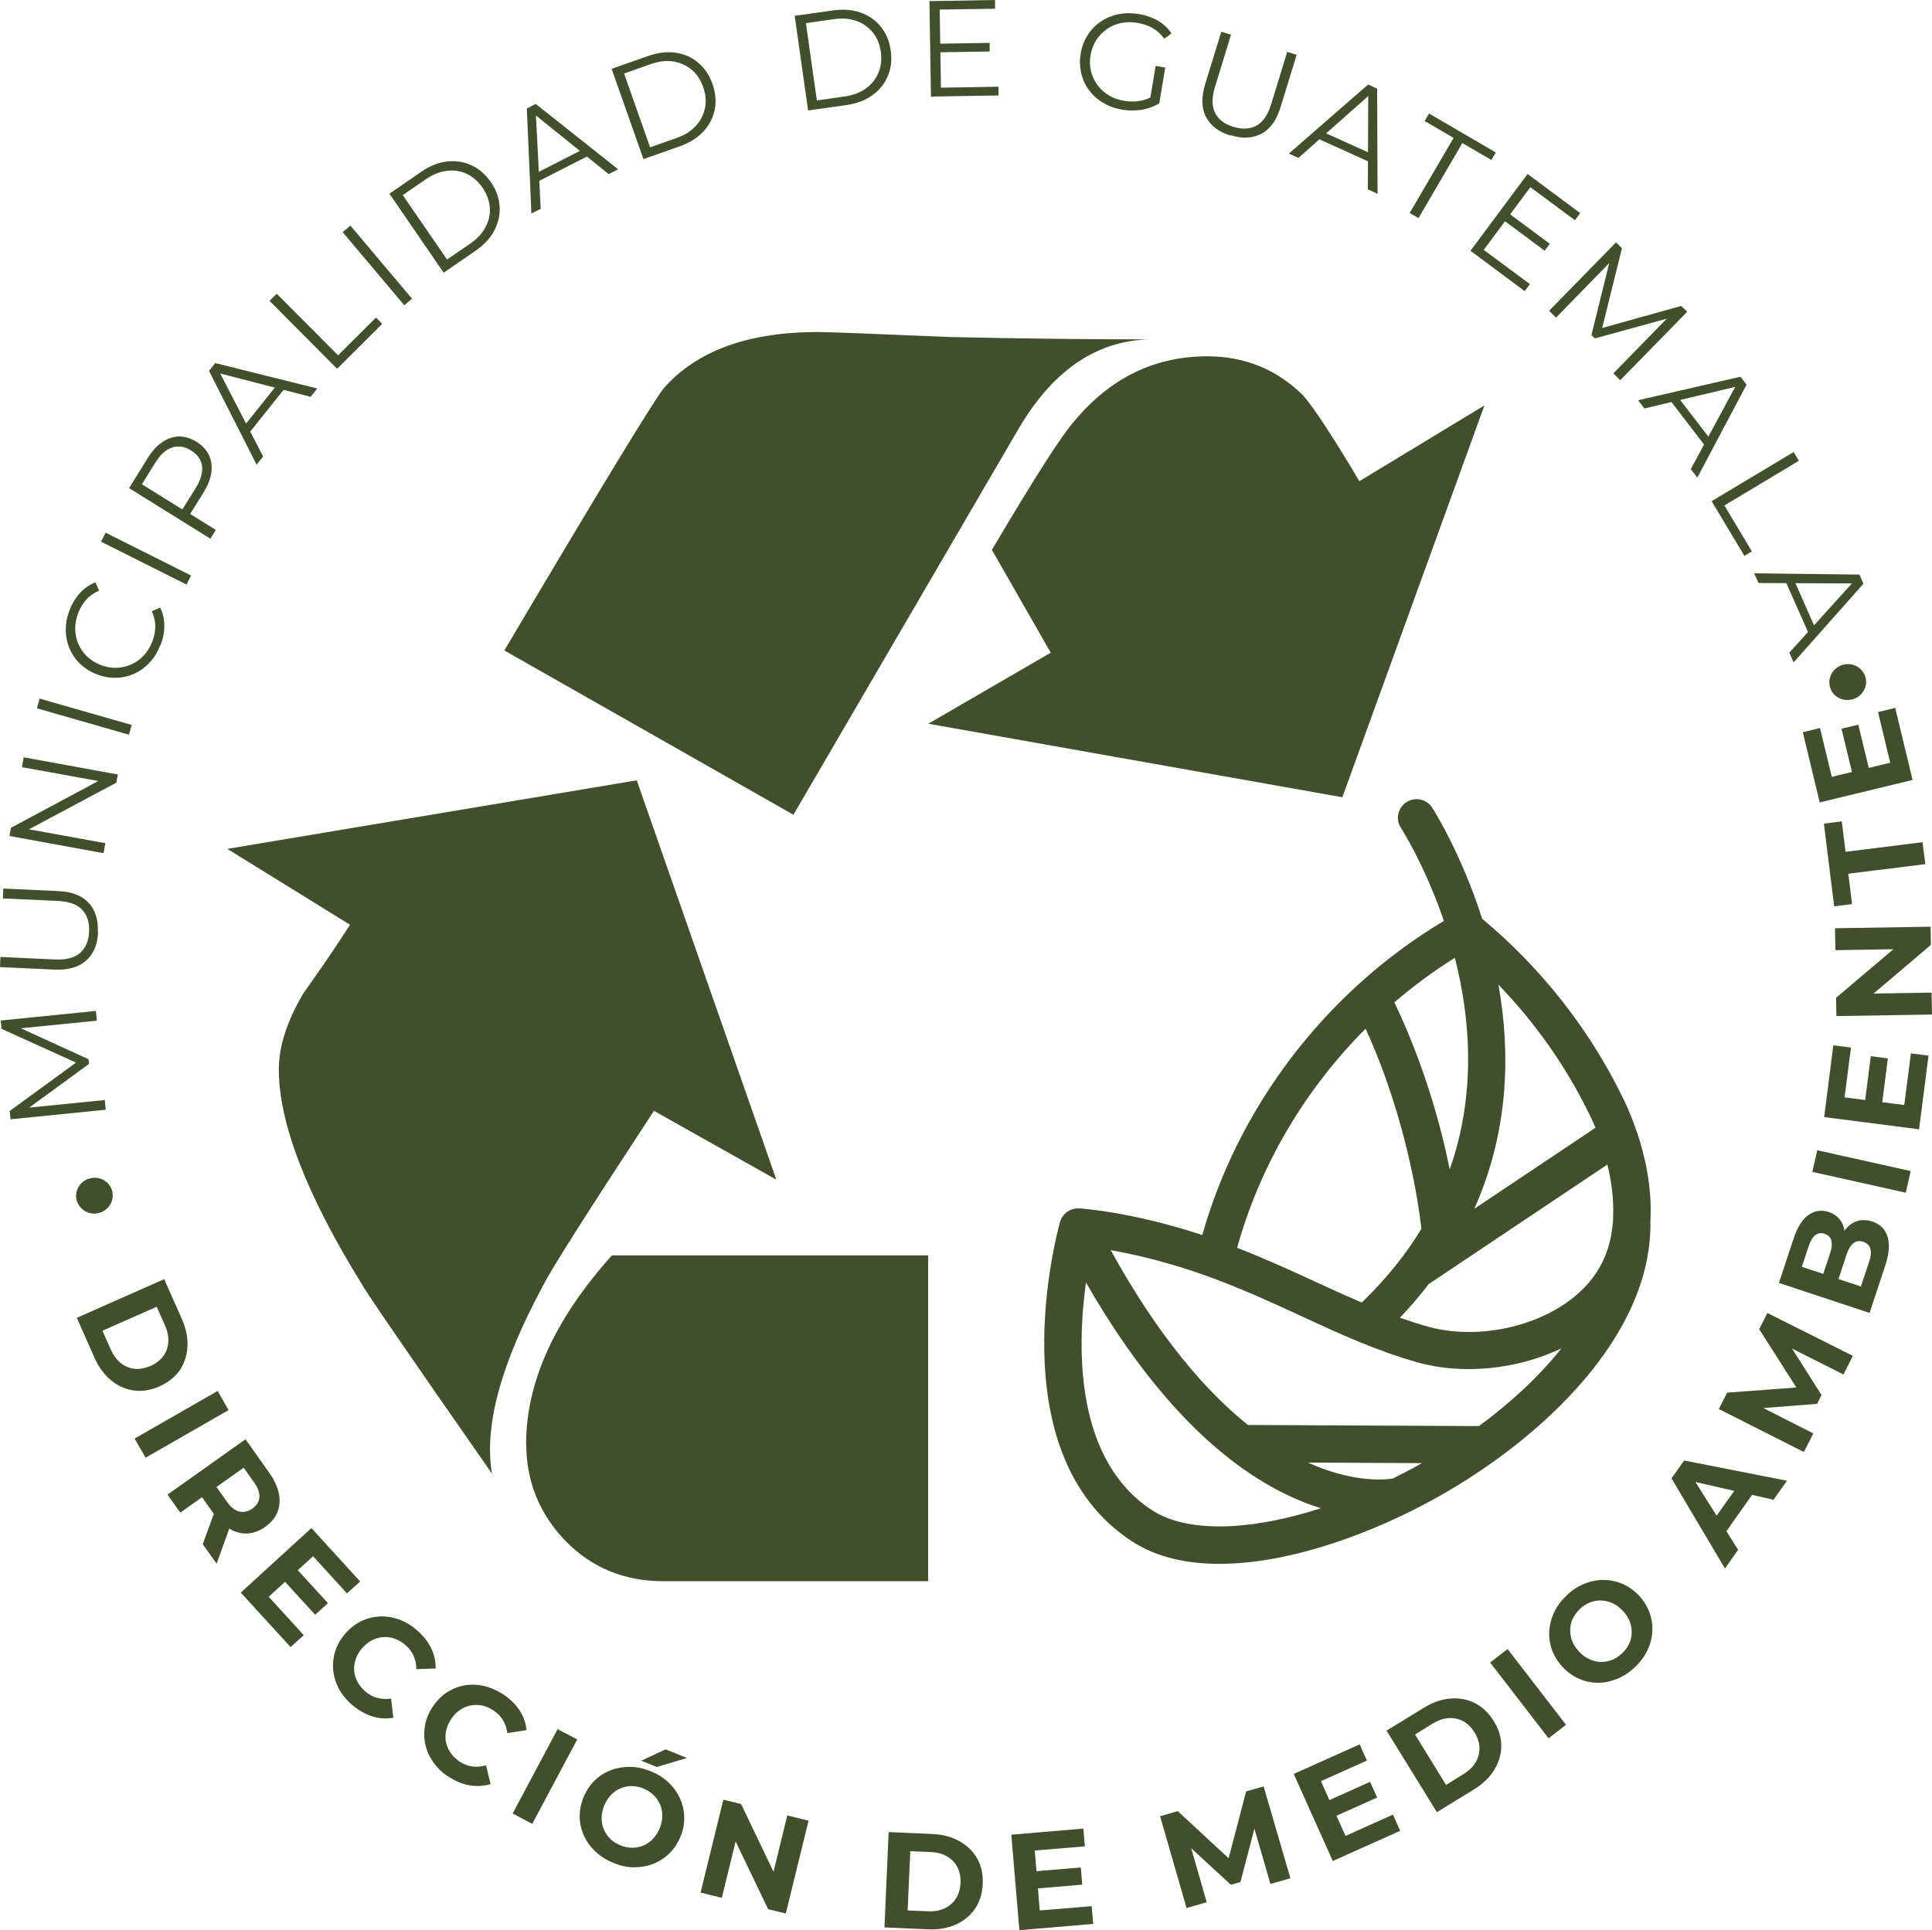 <?xml version="1.0" encoding="UTF-8"?>
<svg id="Capa_2" data-name="Capa 2" xmlns="http://www.w3.org/2000/svg" viewBox="0 0 139.21 139.1">
  <defs>
    <style>
      .cls-1 {
        fill: #434e2d;
        stroke-width: 0px;
      }
    </style>
  </defs>
  <g id="Capa_1-2" data-name="Capa 1">
    <path class="cls-1" d="M6.47,84.93c.72-.19,1.43.22,1.61.9.18.69-.23,1.4-.95,1.59-.71.19-1.42-.23-1.61-.93-.17-.67.25-1.38.95-1.56Z"/>
    <g>
      <path class="cls-1" d="M7.62,79.98l-6.86.69-.06-.6,5.03-3.67.03.31L.11,74.15l-.06-.6,6.86-.69.07.7-5.77.58-.02-.17,5.19,2.37.03.34-4.61,3.37-.02-.19,5.77-.58.07.7Z"/>
      <path class="cls-1" d="M7.07,67.18c-.04.88-.32,1.56-.85,2.04-.53.48-1.29.7-2.28.66l-3.94-.18.03-.73,3.92.18c.81.04,1.42-.12,1.82-.47.4-.35.62-.86.65-1.53.03-.68-.14-1.21-.51-1.59-.37-.39-.96-.6-1.78-.63l-3.92-.18.03-.71,3.94.18c.99.04,1.73.33,2.21.85.48.52.7,1.23.66,2.1Z"/>
      <path class="cls-1" d="M7.46,61.49l-6.78-1.24.11-.59,6.74-3.61-.06.31-5.89-1.07.13-.71,6.78,1.24-.11.59-6.74,3.6.06-.31,5.89,1.07-.13.72Z"/>
      <path class="cls-1" d="M9.29,52.95l-6.63-1.9.2-.7,6.63,1.9-.2.7Z"/>
    </g>
    <path class="cls-1" d="M11.54,46.52c-.19.48-.44.9-.77,1.24-.32.35-.69.61-1.1.8-.41.18-.85.28-1.31.29-.46.01-.93-.07-1.4-.26-.47-.18-.87-.44-1.2-.76-.33-.32-.58-.69-.76-1.11-.17-.42-.26-.86-.26-1.34,0-.47.09-.95.28-1.43.18-.46.43-.87.75-1.22.32-.35.69-.6,1.11-.76l.26.6c-.37.16-.68.37-.92.64-.24.27-.44.59-.58.96-.15.38-.22.77-.22,1.15,0,.38.08.74.22,1.08.15.34.35.64.62.9.27.26.59.47.98.62.38.15.76.22,1.14.21.38-.01.73-.09,1.07-.24.34-.15.64-.36.9-.64.26-.28.47-.61.62-1,.14-.37.22-.73.22-1.1,0-.37-.08-.73-.25-1.1l.6-.26c.2.4.3.84.3,1.31,0,.47-.09.94-.28,1.41Z"/>
    <path class="cls-1" d="M13.44,42.13l-6.16-3.09.33-.65,6.16,3.09-.33.65Z"/>
    <path class="cls-1" d="M15.15,38.82l-5.85-3.64,1.36-2.19c.31-.5.65-.87,1.04-1.13.38-.26.78-.39,1.2-.4s.84.12,1.26.38c.41.26.71.57.89.95.18.38.24.79.18,1.25-.06.46-.25.93-.55,1.43l-1.15,1.85-.12-.46,2.14,1.33-.38.62ZM13.44,36.9l-.47.09,1.14-1.83c.36-.59.51-1.11.45-1.57-.07-.46-.33-.84-.79-1.12-.47-.29-.92-.36-1.37-.22-.45.15-.85.51-1.21,1.1l-1.14,1.83-.12-.46,3.52,2.19Z"/>
    <path class="cls-1" d="M18.49,33.49l-3.43-6.76.45-.56,7.35,1.83-.48.6-6.86-1.77.18-.23,3.26,6.3-.47.59ZM17.82,31.37l-.33-.54,2.5-3.13.6.2-2.77,3.47Z"/>
    <path class="cls-1" d="M24.28,26.57l-4.86-4.89.52-.51,4.42,4.44,2.73-2.72.45.45-3.25,3.24Z"/>
    <path class="cls-1" d="M29.13,22l-4.44-5.27.56-.47,4.44,5.27-.56.47Z"/>
    <path class="cls-1" d="M31.96,19.64l-3.9-5.68,2.31-1.59c.61-.42,1.22-.66,1.84-.73.62-.07,1.21.02,1.76.27.55.25,1.01.66,1.4,1.22s.59,1.14.63,1.74c.04.6-.09,1.18-.38,1.74-.29.55-.74,1.04-1.35,1.46l-2.31,1.59ZM32.2,18.71l1.68-1.15c.5-.35.87-.74,1.11-1.2s.34-.92.3-1.41c-.03-.49-.21-.96-.52-1.42-.32-.46-.7-.79-1.14-1-.44-.21-.92-.28-1.42-.22-.51.06-1.01.26-1.51.6l-1.68,1.15,3.19,4.64Z"/>
    <path class="cls-1" d="M38.29,15.39l-.33-7.57.64-.33,5.94,4.71-.68.35-5.52-4.45.26-.13.36,7.08-.68.34ZM38.56,13.18l-.08-.62,3.57-1.82.46.43-3.96,2.02Z"/>
    <path class="cls-1" d="M46.36,11.46l-2.29-6.5,2.65-.93c.69-.24,1.35-.32,1.97-.23.62.09,1.16.33,1.62.72s.81.9,1.03,1.54c.22.64.28,1.25.16,1.84-.12.59-.39,1.12-.82,1.58-.43.46-.99.81-1.68,1.06l-2.65.93ZM46.84,10.62l1.92-.68c.58-.2,1.04-.49,1.38-.87.34-.37.56-.8.66-1.29.1-.48.05-.98-.13-1.5-.19-.53-.46-.95-.84-1.26s-.81-.51-1.32-.59c-.5-.08-1.04-.01-1.62.19l-1.92.68,1.87,5.31Z"/>
    <g>
      <path class="cls-1" d="M58.23,7.97l-.97-6.83,2.78-.39c.73-.1,1.39-.05,1.98.16.59.21,1.07.55,1.45,1.02.38.47.62,1.04.71,1.71.1.67.03,1.28-.21,1.84-.23.56-.6,1.02-1.11,1.38-.51.37-1.13.6-1.85.71l-2.78.39ZM58.86,7.24l2.02-.29c.6-.09,1.11-.28,1.52-.58.41-.3.71-.68.9-1.13.19-.46.24-.96.17-1.5-.08-.55-.27-1.02-.58-1.4-.31-.38-.7-.66-1.18-.83-.48-.17-1.02-.22-1.62-.13l-2.02.29.79,5.58Z"/>
      <path class="cls-1" d="M67.08,6.97l-.11-6.89,4.73-.08v.63s-3.99.06-3.99.06l.09,5.63,4.15-.07v.63s-4.86.08-4.86.08ZM67.68,3.77v-.62s3.63-.06,3.63-.06v.62s-3.63.06-3.63.06Z"/>
      <path class="cls-1" d="M80.88,7.91c-.52-.09-.98-.25-1.39-.5-.41-.24-.75-.55-1.02-.91-.27-.36-.46-.77-.56-1.22-.11-.45-.12-.93-.04-1.42.08-.5.25-.94.5-1.33.25-.39.56-.71.94-.97.38-.26.8-.43,1.26-.53.47-.1.96-.1,1.48-.02.52.09.98.25,1.38.48.4.23.73.54.98.92l-.52.38c-.24-.33-.52-.59-.84-.77-.32-.18-.68-.3-1.08-.37-.42-.07-.82-.07-1.2.01-.38.08-.72.23-1.02.44-.3.21-.56.48-.76.79-.2.32-.34.68-.41,1.08-.07.4-.06.79.03,1.15.09.37.24.7.46,1s.49.55.82.75c.33.2.7.33,1.12.4.39.06.77.07,1.13,0,.37-.06.72-.2,1.06-.43l.32.61c-.37.23-.79.38-1.24.46-.46.07-.92.07-1.4,0ZM83.52,7.46l-.67-.2.42-2.51.69.12-.43,2.59Z"/>
    </g>
    <path class="cls-1" d="M88.66,9.77c-.84-.26-1.43-.7-1.76-1.34-.33-.63-.35-1.42-.06-2.37l1.16-3.77.7.21-1.15,3.75c-.24.78-.24,1.41,0,1.88.24.48.68.82,1.32,1.01.65.2,1.2.17,1.67-.09.47-.26.82-.78,1.06-1.56l1.15-3.75.68.21-1.16,3.77c-.29.95-.75,1.59-1.38,1.92s-1.36.37-2.2.11Z"/>
    <path class="cls-1" d="M92.87,11.07l5.71-4.98.65.3.03,7.58-.7-.32.03-7.09.27.12-5.3,4.7-.69-.31ZM94.76,9.9l.44-.45,3.65,1.65-.05.63-4.04-1.83Z"/>
    <path class="cls-1" d="M101.58,15.34l3.16-5.4-2.09-1.22.32-.54,4.81,2.81-.32.54-2.09-1.22-3.16,5.41-.63-.37Z"/>
    <path class="cls-1" d="M105.96,18.07l4.11-5.53,3.79,2.82-.38.51-3.21-2.38-3.36,4.52,3.33,2.47-.38.5-3.91-2.91ZM108.38,15.9l.37-.5,2.92,2.17-.37.5-2.92-2.17Z"/>
    <path class="cls-1" d="M111.62,22.4l4.82-4.93.43.42-1.5,6.05-.22-.22,5.99-1.67.43.42-4.82,4.93-.5-.49,4.05-4.15.12.12-5.5,1.51-.25-.24,1.37-5.54.13.13-4.05,4.15-.5-.49Z"/>
    <path class="cls-1" d="M118.02,28.85l7.39-1.7.44.57-3.55,6.7-.47-.61,3.37-6.24.18.23-6.89,1.64-.46-.6ZM120.24,28.72l.6-.19,2.44,3.18-.34.53-2.7-3.52Z"/>
    <path class="cls-1" d="M123.33,36.12l5.91-3.54.38.63-5.37,3.22,1.98,3.31-.54.32-2.36-3.94Z"/>
    <path class="cls-1" d="M126.4,41.32l7.58.09.29.66-5.03,5.67-.31-.7,4.75-5.26.12.27-7.09-.03-.31-.69ZM128.58,41.71l.63-.04,1.62,3.67-.45.44-1.8-4.06Z"/>
    <path class="cls-1" d="M133.48,50.4c-.72.2-1.44-.21-1.62-.88-.19-.69.21-1.41.94-1.61.7-.19,1.43.21,1.62.91.18.67-.23,1.38-.93,1.58Z"/>
    <path class="cls-1" d="M5.53,94.98l6.3-2.79,1.27,2.86c.3.68.44,1.35.41,1.98-.03.64-.22,1.21-.55,1.71-.34.5-.83.89-1.47,1.18-.64.28-1.26.38-1.86.29-.6-.08-1.15-.33-1.64-.74-.49-.41-.89-.95-1.19-1.64l-1.27-2.86ZM7.38,95.91l.59,1.33c.19.42.43.75.72.99.29.24.63.38,1,.42.37.04.75-.03,1.15-.2.4-.18.71-.42.93-.72.22-.3.33-.64.36-1.02.02-.38-.06-.78-.25-1.2l-.59-1.33-3.91,1.73Z"/>
    <path class="cls-1" d="M9.7,103.68l5.98-3.43.79,1.38-5.98,3.43-.79-1.38Z"/>
    <path class="cls-1" d="M12.07,107.72l5.62-3.99,1.7,2.4c.55.78.81,1.52.75,2.21-.05.69-.4,1.26-1.04,1.71-.42.3-.85.45-1.29.47-.44.02-.87-.1-1.29-.35-.42-.25-.81-.62-1.16-1.13l-1.21-1.71.98.17-2.14,1.52-.92-1.3ZM14.61,111.29l1.04-2.85.99,1.39-1.03,2.87-1-1.4ZM14.99,107.6l.2-1.01,1.16,1.64c.28.4.58.64.9.71.31.07.62,0,.93-.21.31-.22.48-.49.51-.81.03-.32-.1-.68-.38-1.08l-1.16-1.64,1.03.14-3.19,2.26Z"/>
    <path class="cls-1" d="M17.35,114.78l5.09-4.65,3.51,3.85-.95.86-2.44-2.68-3.2,2.92,2.53,2.77-.95.86-3.6-3.94ZM20.47,113.93l.92-.84,2.24,2.45-.92.84-2.24-2.45Z"/>
    <path class="cls-1" d="M25.38,122.89c-.4-.35-.72-.73-.95-1.16-.23-.43-.37-.88-.42-1.34-.04-.46,0-.92.14-1.37.14-.45.38-.87.72-1.27s.72-.69,1.14-.9c.42-.21.87-.32,1.34-.35.47-.02.93.05,1.38.21.46.16.89.42,1.3.77.45.39.8.82,1.03,1.29s.34.97.33,1.48l-1.39.05c0-.36-.07-.68-.2-.97s-.33-.55-.59-.77c-.24-.21-.5-.36-.78-.46-.27-.1-.55-.13-.83-.11-.28.02-.55.1-.8.23-.26.13-.49.33-.71.57-.21.25-.37.51-.46.79-.09.28-.13.55-.11.83.02.28.1.54.24.8s.33.49.57.7c.26.22.54.38.85.46s.64.1,1,.05l.16,1.38c-.51.09-1.02.06-1.52-.1-.5-.16-.98-.43-1.44-.82Z"/>
    <path class="cls-1" d="M32.32,128.06c-.44-.29-.81-.64-1.09-1.04-.28-.4-.48-.82-.58-1.28-.1-.45-.11-.91-.03-1.38.08-.46.27-.91.55-1.34.29-.43.63-.78,1.02-1.04.4-.26.82-.43,1.28-.51.46-.08.93-.07,1.4.04.47.11.93.31,1.38.6.5.33.89.71,1.18,1.15s.46.92.51,1.43l-1.38.22c-.05-.35-.16-.67-.32-.94-.17-.27-.39-.5-.68-.69-.27-.18-.54-.3-.83-.36-.28-.06-.56-.06-.83,0-.27.05-.53.17-.77.33-.24.16-.45.38-.63.66-.18.27-.3.55-.36.84-.06.28-.06.56,0,.83.06.27.17.53.33.76s.38.44.65.62c.28.19.58.31.9.35.31.05.65.02,1-.08l.33,1.35c-.49.15-1,.18-1.52.09-.52-.09-1.03-.3-1.53-.64Z"/>
    <path class="cls-1" d="M36.94,130.7l3.24-6.08,1.41.75-3.24,6.08-1.41-.75Z"/>
    <path class="cls-1" d="M44.21,134.26c-.51-.2-.94-.47-1.3-.81-.36-.34-.64-.72-.83-1.14s-.3-.87-.31-1.34c-.01-.47.08-.95.27-1.42s.46-.88.79-1.21c.34-.33.72-.58,1.16-.75.44-.17.9-.25,1.39-.25.49,0,.99.11,1.49.31.5.2.94.47,1.29.81.36.33.63.71.83,1.14.19.42.3.87.31,1.34.02.47-.07.95-.27,1.43-.19.47-.46.88-.8,1.21-.34.33-.73.58-1.16.75-.43.17-.89.25-1.38.25-.49,0-.98-.11-1.48-.31ZM44.71,133c.29.12.57.17.85.17.28,0,.55-.05.8-.16.26-.11.49-.27.69-.48.2-.21.36-.47.49-.77.12-.3.18-.6.18-.89,0-.29-.05-.56-.16-.82-.11-.25-.26-.48-.47-.68s-.45-.35-.73-.47-.57-.17-.85-.17c-.28,0-.55.05-.8.16-.26.11-.49.27-.69.48-.2.21-.36.47-.49.77-.12.3-.18.59-.18.89,0,.29.05.57.16.82.11.25.26.48.46.68s.45.35.74.47ZM46.2,126.9l1.76-.82,1.54.62-2.18.65-1.11-.45Z"/>
    <path class="cls-1" d="M50.48,136.4l1.64-6.69,1.28.31,2.77,5.79-.62-.15,1.18-4.82,1.53.38-1.64,6.69-1.27-.31-2.78-5.79.62.15-1.18,4.82-1.53-.38Z"/>
    <g>
      <path class="cls-1" d="M63.73,138.93l.3-6.89,3.13.14c.75.03,1.4.2,1.96.51.56.31.99.73,1.29,1.25.3.53.43,1.14.4,1.84-.03.69-.22,1.29-.56,1.79-.34.5-.81.88-1.39,1.14-.58.26-1.25.37-2,.34l-3.13-.14ZM65.39,137.69l1.46.06c.46.02.86-.05,1.21-.21.35-.16.62-.4.82-.71.2-.31.31-.68.33-1.12.02-.44-.06-.82-.23-1.15-.17-.33-.42-.58-.75-.77-.33-.19-.72-.29-1.18-.31l-1.46-.06-.19,4.27Z"/>
      <path class="cls-1" d="M73.45,139.1l-.58-6.87,5.19-.44.11,1.28-3.61.3.36,4.32,3.74-.31.11,1.28-5.32.45ZM74.67,136.11l-.1-1.24,3.31-.28.1,1.24-3.31.28Z"/>
    </g>
    <path class="cls-1" d="M85.5,137.52l-1.91-6.62,1.27-.37,4.17,3.86-.67.19,1.43-5.47,1.26-.36,1.93,6.62-1.44.41-1.28-4.42.26-.08-1.14,4.36-.69.2-3.33-3.07.32-.09,1.27,4.42-1.44.41Z"/>
    <path class="cls-1" d="M96.04,134.14l-2.82-6.29,4.75-2.13.52,1.17-3.31,1.48,1.77,3.95,3.42-1.54.52,1.17-4.87,2.18ZM96.2,130.91l-.51-1.13,3.03-1.36.51,1.13-3.03,1.36Z"/>
    <path class="cls-1" d="M103.53,130.6l-3.62-5.87,2.67-1.64c.64-.39,1.27-.62,1.91-.67.64-.06,1.23.05,1.77.32.54.27,1,.7,1.37,1.3.37.59.55,1.19.54,1.8,0,.61-.17,1.18-.51,1.73s-.82,1.01-1.46,1.4l-2.67,1.64ZM104.2,128.64l1.24-.77c.39-.24.68-.52.88-.85.2-.33.29-.67.28-1.05,0-.37-.13-.74-.35-1.11-.23-.37-.51-.65-.84-.82-.33-.17-.68-.24-1.06-.21s-.76.17-1.15.41l-1.24.77,2.24,3.64Z"/>
    <path class="cls-1" d="M111.58,125.28l-4.21-5.46,1.26-.97,4.21,5.46-1.26.97Z"/>
    <path class="cls-1" d="M117.82,120.14c-.39.38-.82.66-1.28.85-.46.19-.92.29-1.39.29-.47,0-.92-.09-1.35-.28-.43-.18-.83-.46-1.18-.83-.35-.37-.61-.78-.78-1.22-.16-.44-.23-.9-.21-1.37.03-.47.14-.93.35-1.37.21-.45.51-.85.9-1.22.39-.38.82-.66,1.27-.84.45-.19.91-.28,1.38-.28s.92.09,1.35.27c.43.18.83.46,1.19.83.35.37.61.78.78,1.23.16.45.23.9.21,1.37-.02.46-.14.92-.35,1.36-.21.44-.51.85-.9,1.22ZM116.88,119.16c.22-.21.39-.45.51-.7s.18-.52.18-.8c0-.28-.04-.55-.15-.82s-.27-.52-.5-.76c-.23-.24-.47-.42-.74-.54s-.54-.18-.81-.19-.54.04-.81.14c-.26.11-.51.26-.73.48s-.39.45-.51.7c-.12.25-.18.52-.18.8,0,.28.04.55.15.82s.28.52.5.76c.22.23.46.41.73.53.27.12.54.19.81.2.28,0,.54-.04.81-.14.26-.1.51-.26.73-.48Z"/>
    <path class="cls-1" d="M124.29,113.04l-3.85-6.49.91-1.29,7.41,1.46-.97,1.37-6.42-1.46.36-.51,3.51,5.58-.94,1.33ZM123.97,110.94l-.74-1.05,2.05-2.89,1.24.35-2.54,3.59Z"/>
    <path class="cls-1" d="M130,104.66l-6.15-3.11.6-1.18,5.67-.42-.32.62-3.04-4.77.59-1.17,6.16,3.09-.68,1.34-4.11-2.07.12-.25,2.41,3.8-.32.64-4.52.35.15-.3,4.1,2.08-.68,1.33Z"/>
    <path class="cls-1" d="M134.72,94.63l-6.54-2.17,1.06-3.2c.27-.82.63-1.39,1.08-1.7.45-.31.93-.38,1.44-.21.34.11.61.3.81.55s.31.55.35.89c.04.34,0,.7-.13,1.08l-.32-.3c.14-.41.33-.75.56-1.03.24-.27.52-.46.84-.55.32-.09.67-.07,1.05.05.56.19.92.55,1.09,1.1.17.55.11,1.25-.18,2.11l-1.12,3.38ZM134.08,92.74l.59-1.77c.13-.39.17-.71.1-.96-.06-.24-.23-.41-.51-.51-.27-.09-.51-.06-.71.1-.2.16-.37.43-.5.83l-.62,1.88-1.1-.37.54-1.62c.12-.37.15-.67.09-.91-.06-.24-.22-.4-.49-.49-.26-.08-.48-.05-.67.1-.19.15-.35.42-.47.78l-.5,1.5,4.26,1.42Z"/>
    <path class="cls-1" d="M137.32,85.96l-6.73-1.5.35-1.56,6.73,1.5-.35,1.56Z"/>
    <g>
      <path class="cls-1" d="M138.28,81.39l-6.84-.88.66-5.17,1.27.16-.46,3.59,4.3.55.48-3.72,1.27.16-.68,5.29ZM135.61,79.57l-1.23-.16.42-3.29,1.23.16-.42,3.29Z"/>
      <path class="cls-1" d="M139.21,73.12l-6.89.11-.02-1.32,4.9-4.15v.64s-4.95.08-4.95.08l-.03-1.58,6.89-.11.02,1.31-4.9,4.16v-.64s4.95-.08,4.95-.08l.03,1.57Z"/>
      <path class="cls-1" d="M138.73,62.28l-5.55.69.27,2.19-1.29.16-.74-5.96,1.29-.16.27,2.19,5.55-.69.2,1.58Z"/>
    </g>
    <path class="cls-1" d="M137.82,56.21l-6.7,1.62-1.22-5.06,1.24-.3.85,3.52,4.21-1.02-.88-3.65,1.24-.3,1.25,5.19ZM134.68,55.46l-1.21.29-.78-3.23,1.21-.29.78,3.23Z"/>
    <g>
      <path class="cls-1" d="M39.16,92.6c.59-1.17,3.25-5.36,7.96-12.54l8.82,4.96-10.06-28.78-29.5,4.94,8.84,5.47c-1.06,1.65-2.18,3.29-3.36,4.94-1.18,2-1.77,3.82-1.77,5.48,0,3.88,2,9.05,6.01,15.53.24.47,3.35,5.01,9.35,13.61-.59-3.42.65-7.96,3.71-13.61"/>
      <path class="cls-1" d="M37.92,104.08c0,2.7.95,5.03,2.83,6.98,1.88,1.93,4.24,2.9,7.05,2.9h19.08v-23.48h-22.79c-4.11,4.58-6.18,9.11-6.18,13.59"/>
      <path class="cls-1" d="M73.24,31.17c2.47-4.35,5.65-6.6,9.54-6.71-4.48,0-9.25-.06-14.31-.17-5.53-.23-8.71-.36-9.54-.36-5.06,0-8.76,1.37-11.12,4.07-.82,1.06-4.65,7.36-11.47,18.88l20.83,11.84,16.06-27.54Z"/>
      <path class="cls-1" d="M96.72,57.47l10.24-28.25-9.01,5.46c-1.88-3.16-3.23-5.23-4.05-6.18-1.9-1.87-4.2-2.82-6.9-2.82-3.76,0-6.94,1.52-9.53,4.6-.95,1.05-2.94,4.17-6,9.35l4.24,7.41-8.82,5.12,29.83,5.3Z"/>
      <path class="cls-1" d="M117.93,81.56c0-.05-.04-.1-.05-.15-.4-1.17-.8-2-.94-2.28,0-.02-.02-.04-.03-.06-2.4-4.92-5.9-9.35-10.11-12.85-1.53-4.78-3.56-7.94-3.61-8.02-.41-.62-1.24-.79-1.86-.38-.62.41-.79,1.24-.38,1.86.05.07,1.72,2.69,3.09,6.69-2.21,1.32-4.27,2.86-6.15,4.57-.03.03-.08.06-.11.1-5.27,4.83-9.19,11.07-11.15,17.97-5.1-1.68-8.71-1.91-8.88-1.92-.62-.03-1.2.37-1.37.98-.19.68-4.56,16.67,5.19,23.02,1.76,1.15,3.94,1.62,6.3,1.62,5.12,0,11.12-2.24,15.68-4.79,7.56-4.23,15.55-11.69,15.37-19.96.14-2.42-.42-4.74-.98-6.41M114.46,80.17s.03.08.05.11c0,.01.2.38.45,1l-8.73,5.84c2.53-5.65,2.6-11.33,1.74-16.15,2.62,2.71,4.83,5.83,6.48,9.2M104.46,84.28c-.63-3.13-1.83-7.52-3.99-12.04,1.37-1.17,2.82-2.25,4.36-3.21,1.11,4.35,1.56,9.77-.37,15.25M98.4,74.14c2.97,6.53,3.83,12.74,4.02,14.42-1.09,1.81-2.51,3.59-4.3,5.32-1.06-.46-2.13-.94-3.21-1.44-1.82-.84-3.69-1.7-5.77-2.51,1.66-5.97,4.9-11.42,9.25-15.78M83.02,108.85c-5.58-3.63-5.42-11.7-4.77-16.42,6.27,10.95,12.54,14.92,16.93,16.27-5.1,1.65-9.64,1.79-12.16.15M100.36,106.56c-.53.09-2.83.33-6.12-1.15l8.22.04c-.08.04-.15.09-.23.13-.62.35-1.25.67-1.87.98M106.57,102.78l-16.65-.08c-3.03-2.43-6.44-6.35-9.89-12.6,1.71.3,4.19.87,7.06,1.91,2.44.89,4.61,1.89,6.71,2.86,2.76,1.28,5.37,2.48,8.35,3.32,3.18.9,7.11.54,10.36-1.01-1.56,1.95-3.56,3.85-5.93,5.59M116.23,87.78s0,.09,0,.13c-.06.91-.24,1.82-.6,2.68-1.84,4.41-8.25,6.29-12.75,5.02-.68-.19-1.35-.41-2.01-.64.77-.8,1.45-1.61,2.08-2.43,0,0,.02,0,.02-.01l12.85-8.6c.28,1.16.48,2.5.41,3.85"/>
    </g>
  </g>
</svg>